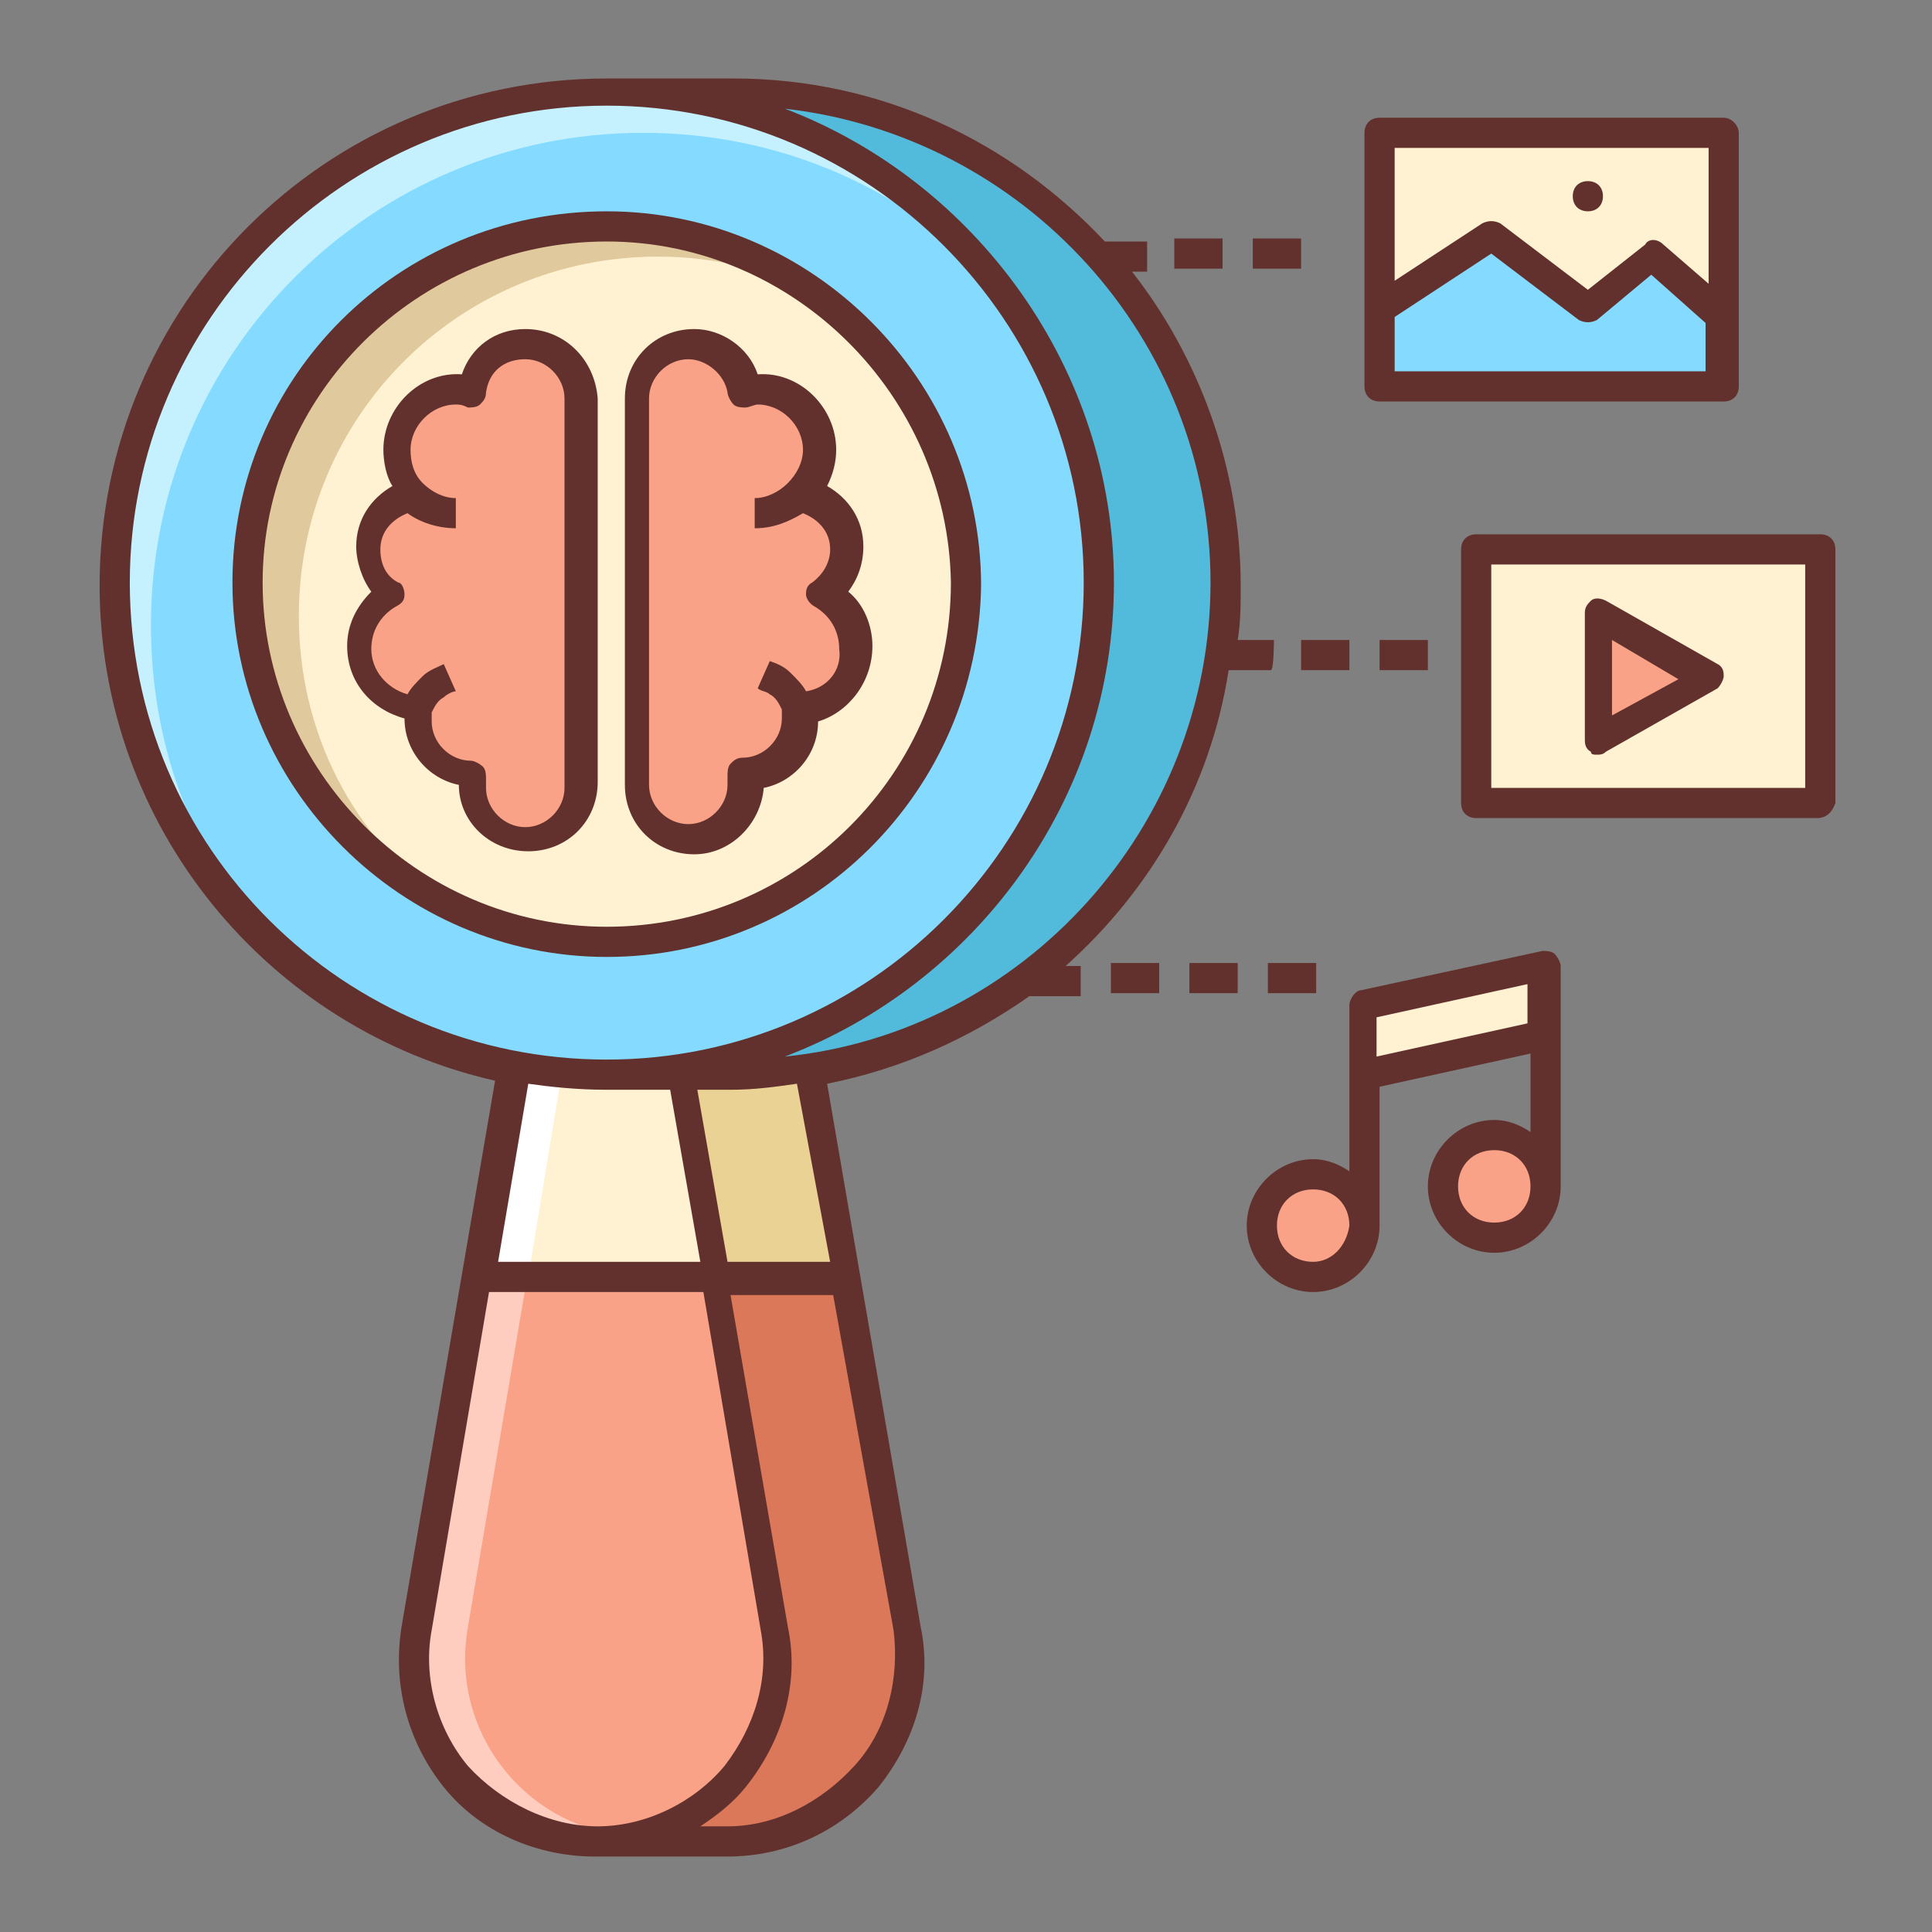 <svg xmlns="http://www.w3.org/2000/svg" xmlns:xlink="http://www.w3.org/1999/xlink" id="Layer_1" style="enable-background:new 0 0 64 64;" viewBox="0 0 64 64" xml:space="preserve"><rect x="0" y="0" width="64" height="64" fill="#808080" stroke="none"/><style type="text/css">
	.st0{fill:#FFF2D2;}
	.st1{fill:#DB785A;}
	.st2{fill:#52BADB;}
	.st3{fill:#84DBFF;}
	.st4{fill:#C5F1FF;}
	.st5{fill:#F9A287;}
	.st6{fill:#FFCDC0;}
	.st7{fill:#EAD194;}
	.st8{fill:#FFFFFF;}
	.st9{fill:#E0CA9D;}
	.st10{fill:#63312D;}
</style><g id="Layer_2_1_"><g><g><polygon class="st0" points="45.1,33.3 51.2,32 51.2,34.3 45.1,35.6    "></polygon></g><g><path class="st1" d="M30,53.9l-3.1-18.3h-4.4l3.1,18.3c0.6,3.7-2.2,7-5.9,7h4.4C27.8,61,30.7,57.6,30,53.9z"></path></g><g><path class="st2" d="M40.6,19.3c0,9-7.3,16.3-16.3,16.3h-4.2c9,0,16.3-7.3,16.3-16.3c0-8.9-7.2-16.2-16.1-16.3h4     C33.3,3,40.6,10.3,40.6,19.3z"></path></g><g id="XMLID_17_"><g><path class="st3" d="M20.1,3c-9,0-16.3,7.3-16.3,16.3s7.3,16.3,16.3,16.3c9,0,16.3-7.3,16.3-16.3C36.4,10.3,29.1,3,20.1,3z       M20.1,31.2c-6.6,0-11.9-5.3-11.9-11.9S13.5,7.5,20.1,7.5s11.9,5.3,11.9,11.9S26.6,31.2,20.1,31.2z"></path></g></g><g><g><path class="st4" d="M5,20.7c0-9,7.3-16.3,16.3-16.3c4.5,0,8.5,1.8,11.4,4.7c-3-3.7-7.5-6-12.6-6c-9,0-16.3,7.3-16.3,16.3      c0,4.5,1.9,8.6,4.9,11.6C6.3,28.1,5,24.6,5,20.7z"></path></g></g><g id="XMLID_12_"><path class="st5" d="M22.5,35.6l3.1,18.3c0.6,3.7-2.2,7-5.9,7l0,0c-3.7,0-6.6-3.3-5.9-7l3.1-18.3H22.5z"></path></g><g><path class="st6" d="M15.5,53.9l3.1-18.3h-1.7l-3.1,18.3c-0.6,3.7,2.2,7,5.9,7c0.3,0,0.6,0,0.9-0.1     C17.3,60.4,14.9,57.3,15.5,53.9z"></path></g><g><polygon class="st7" points="28.1,42.3 23.7,42.3 22.5,35.6 27,35.6    "></polygon></g><g><polygon class="st0" points="23.7,42.3 15.8,42.3 16.9,35.6 22.5,35.6    "></polygon></g><g><polygon class="st8" points="18.6,35.6 17.5,42.3 15.8,42.3 16.9,35.6    "></polygon></g><g id="XMLID_45_"><path class="st0" d="M31.9,19.3c0,6.6-5.3,11.9-11.9,11.9S8.2,25.9,8.2,19.3S13.5,7.5,20.1,7.5C26.6,7.5,31.9,12.8,31.9,19.3z"></path></g><g><path class="st9" d="M9.9,20.4c0-6.6,5.3-11.9,11.9-11.9c2,0,3.8,0.5,5.5,1.3c-2-1.5-4.5-2.4-7.1-2.4c-6.6,0-11.9,5.3-11.9,11.9     c0,4.6,2.6,8.6,6.4,10.6C11.7,27.7,9.9,24.3,9.9,20.4z"></path></g><g id="XMLID_222_"><path class="st10" d="M20.1,31.7c-6.8,0-12.4-5.6-12.4-12.4C7.7,12.5,13.2,7,20.1,7c6.8,0,12.4,5.6,12.4,12.4     C32.4,26.2,26.9,31.7,20.1,31.7z M20.1,8C13.8,8,8.7,13.1,8.7,19.3s5.1,11.4,11.4,11.4c6.3,0,11.4-5.1,11.4-11.4     C31.4,13.1,26.3,8,20.1,8z"></path></g><g><path class="st5" d="M28.4,21.4c0-0.8-0.5-1.5-1.1-1.8c0.5-0.3,0.9-0.9,0.9-1.5c0-0.9-0.7-1.6-1.5-1.7c0.4-0.4,0.6-0.9,0.6-1.5     c0-1.1-0.9-2-2-2c-0.2,0-0.3,0-0.5,0.1c-0.1-0.9-0.8-1.6-1.8-1.6c-1,0-1.8,0.8-1.8,1.8v12.9c0,1,0.8,1.8,1.8,1.8s1.8-0.8,1.8-1.8     c0-0.1,0-0.2,0-0.4c0,0,0,0,0,0c1,0,1.8-0.8,1.8-1.8c0-0.2,0-0.3-0.1-0.5C27.5,23.4,28.4,22.5,28.4,21.4z"></path></g><g><path class="st5" d="M12,21.4c0-0.8,0.5-1.5,1.1-1.8c-0.5-0.3-0.9-0.9-0.9-1.5c0-0.9,0.7-1.6,1.5-1.7c-0.4-0.4-0.6-0.9-0.6-1.5     c0-1.1,0.9-2,2-2c0.2,0,0.3,0,0.5,0.1c0.1-0.9,0.8-1.6,1.8-1.6c1,0,1.8,0.8,1.8,1.8v12.9c0,1-0.8,1.8-1.8,1.8s-1.8-0.8-1.8-1.8     c0-0.1,0-0.2,0-0.4c0,0,0,0,0,0c-1,0-1.8-0.8-1.8-1.8c0-0.2,0-0.3,0.1-0.5C12.9,23.4,12,22.5,12,21.4z"></path></g><g><path class="st10" d="M28.9,21.4c0-0.7-0.3-1.4-0.8-1.8c0.3-0.4,0.5-0.9,0.5-1.5c0-0.9-0.5-1.6-1.2-2c0.2-0.4,0.3-0.8,0.3-1.2     c0-1.4-1.2-2.6-2.6-2.5c-0.3-0.9-1.2-1.5-2.1-1.5c-1.3,0-2.3,1-2.3,2.3V26c0,1.3,1,2.3,2.3,2.3c1.2,0,2.2-1,2.3-2.2     c1-0.2,1.8-1.1,1.8-2.2c0,0,0,0,0,0C28.1,23.6,28.9,22.6,28.9,21.4z M26.7,22.9c-0.1-0.2-0.3-0.4-0.5-0.6     c-0.2-0.2-0.4-0.3-0.7-0.4l-0.4,0.9c0.1,0.1,0.3,0.1,0.4,0.2c0.2,0.1,0.3,0.3,0.4,0.5c0,0.1,0,0.2,0,0.3c0,0.7-0.6,1.3-1.3,1.3     c-0.2,0-0.3,0.1-0.4,0.2c-0.1,0.1-0.1,0.3-0.1,0.4c0,0.1,0,0.2,0,0.3c0,0.7-0.6,1.3-1.3,1.3c-0.7,0-1.3-0.6-1.3-1.3V13.2     c0-0.7,0.6-1.3,1.3-1.3c0.6,0,1.2,0.5,1.3,1.1c0,0.1,0.1,0.3,0.2,0.4c0.1,0.1,0.3,0.1,0.4,0.1c0.1,0,0.3-0.1,0.4-0.1     c0.8,0,1.5,0.7,1.5,1.5c0,0.4-0.2,0.8-0.5,1.1l0,0c-0.3,0.3-0.7,0.5-1.1,0.5v1c0.6,0,1.1-0.2,1.6-0.5c0.5,0.2,0.9,0.6,0.9,1.2     c0,0.4-0.2,0.8-0.6,1.1c-0.2,0.1-0.2,0.3-0.2,0.4s0.1,0.3,0.3,0.4c0.5,0.3,0.8,0.8,0.8,1.4C27.9,22.2,27.4,22.8,26.7,22.9z"></path><path class="st10" d="M17.4,10.9c-1,0-1.8,0.6-2.1,1.5c-1.4-0.1-2.6,1.1-2.6,2.5c0,0.4,0.1,0.9,0.3,1.2c-0.7,0.4-1.2,1.1-1.2,2     c0,0.5,0.2,1.1,0.5,1.5c-0.5,0.5-0.8,1.1-0.8,1.8c0,1.2,0.8,2.1,1.9,2.4c0,0,0,0,0,0c0,1.1,0.8,2,1.8,2.2c0,1.2,1,2.2,2.3,2.2     c1.3,0,2.3-1,2.3-2.3V13.2C19.7,11.9,18.7,10.9,17.4,10.9z M18.7,26.1c0,0.7-0.6,1.3-1.3,1.3c-0.7,0-1.3-0.6-1.3-1.3     c0-0.1,0-0.2,0-0.3c0-0.1,0-0.3-0.1-0.4c-0.1-0.1-0.3-0.2-0.4-0.2c-0.7,0-1.3-0.6-1.3-1.3c0-0.1,0-0.2,0-0.3     c0.1-0.2,0.2-0.4,0.4-0.5c0.1-0.1,0.3-0.2,0.4-0.2l-0.4-0.9c-0.2,0.1-0.5,0.2-0.7,0.4c-0.2,0.2-0.4,0.4-0.5,0.6     c-0.7-0.2-1.2-0.8-1.2-1.5c0-0.6,0.3-1.1,0.8-1.4c0.2-0.1,0.3-0.2,0.3-0.4s-0.1-0.4-0.2-0.4c-0.4-0.2-0.6-0.6-0.6-1.1     c0-0.6,0.4-1,0.9-1.2c0.4,0.3,1,0.5,1.6,0.5v-1c-0.4,0-0.8-0.2-1.1-0.5c-0.3-0.3-0.4-0.7-0.4-1.1c0-0.8,0.7-1.5,1.5-1.5     c0.1,0,0.2,0,0.4,0.1c0.1,0,0.3,0,0.4-0.1s0.2-0.2,0.2-0.4c0.1-0.7,0.6-1.1,1.3-1.1c0.7,0,1.3,0.6,1.3,1.3L18.7,26.1L18.7,26.1z"></path></g><g><path class="st5" d="M45.1,40.7c0,0.9-0.8,1.7-1.7,1.7c-0.9,0-1.7-0.8-1.7-1.7c0-0.9,0.8-1.7,1.7-1.7     C44.4,39,45.1,39.7,45.1,40.7z"></path></g><g><path class="st5" d="M51.2,39.4c0,0.9-0.8,1.7-1.7,1.7c-0.9,0-1.7-0.8-1.7-1.7c0-0.9,0.8-1.7,1.7-1.7S51.2,38.4,51.2,39.4z"></path></g><g><rect class="st0" height="8.4" width="11.4" x="48.9" y="18.2"></rect></g><g><path class="st10" d="M60.2,27.1H48.9c-0.3,0-0.5-0.2-0.5-0.5v-8.4c0-0.3,0.2-0.5,0.5-0.5h11.4c0.3,0,0.5,0.2,0.5,0.5v8.4     C60.7,26.9,60.5,27.1,60.2,27.1z M49.4,26.1h10.4v-7.4H49.4V26.1z"></path></g><g><rect class="st0" height="8.4" width="11.4" x="45.7" y="4.4"></rect></g><g><polygon class="st5" points="52.9,22.4 52.9,20.3 54.8,21.4 56.6,22.4 54.8,23.5 52.9,24.5    "></polygon></g><g><path class="st10" d="M52.9,25c-0.1,0-0.2,0-0.2-0.1c-0.2-0.1-0.2-0.3-0.2-0.4v-4.2c0-0.2,0.1-0.3,0.2-0.4s0.3-0.1,0.5,0l3.7,2.1     c0.2,0.1,0.2,0.3,0.2,0.4s-0.1,0.3-0.2,0.4l-3.7,2.1C53.1,25,53,25,52.9,25z M53.4,21.2v2.5l2.2-1.2L53.4,21.2z"></path></g><g><polygon class="st3" points="57.1,10.5 54.8,8.5 52.6,10.2 49.4,7.8 45.7,10.2 45.7,12.8 57.1,12.8    "></polygon></g><path class="st10" d="M57.1,3.9H45.7c-0.3,0-0.5,0.2-0.5,0.5v5.8v2.6c0,0.3,0.2,0.5,0.5,0.5h11.4c0.3,0,0.5-0.2,0.5-0.5v-2.3V4.4    C57.6,4.2,57.4,3.9,57.1,3.9z M56.6,4.9v4.5l-1.5-1.3c-0.2-0.2-0.5-0.2-0.6,0l-1.9,1.5l-2.9-2.2c-0.2-0.1-0.4-0.1-0.6,0l-2.9,1.9    V4.9H56.6z M56.6,12.3H46.2v-1.8l3.2-2.1l2.9,2.2c0.2,0.1,0.4,0.1,0.6,0l1.8-1.5l1.8,1.6V12.3z"></path><g><path class="st10" d="M53.1,6.5c0,0.3-0.2,0.5-0.5,0.5s-0.5-0.2-0.5-0.5S52.3,6,52.6,6C52.9,6,53.1,6.2,53.1,6.5z"></path></g><g><rect class="st10" height="1" width="1.6" x="38.9" y="7.9"></rect></g><g><rect class="st10" height="1" width="1.6" x="41.5" y="7.9"></rect></g><g><rect class="st10" height="1" width="1.6" x="43.1" y="21.2"></rect></g><g><rect class="st10" height="1" width="1.6" x="45.7" y="21.2"></rect></g><path class="st10" d="M42.2,21.2H41c0.1-0.6,0.1-1.2,0.1-1.8c0-3.9-1.4-7.6-3.6-10.4H38v-1h-1.4c-3.1-3.3-7.4-5.4-12.3-5.4h-4v0    c-0.1,0-0.1,0-0.2,0c-9.3,0-16.8,7.5-16.8,16.8c0,8,5.6,14.7,13.1,16.4l-3.1,18.1c-0.3,1.9,0.2,3.8,1.4,5.3c1.2,1.5,3.1,2.3,5,2.3    h4.4c1.9,0,3.7-0.8,5-2.3c1.2-1.5,1.8-3.4,1.4-5.3l-3.1-18c2.5-0.5,4.7-1.5,6.7-2.9h1.7v-1h-0.5c2.8-2.5,4.8-5.9,5.4-9.8h1.4    C42.2,22.2,42.2,21.2,42.2,21.2z M4.3,19.3c0-8.7,7.1-15.8,15.8-15.8s15.8,7.1,15.8,15.8s-7.1,15.8-15.8,15.8S4.3,28.1,4.3,19.3z     M20.1,36.1h2.1l1,5.7h-6.7l1-5.9C18.2,36,19.1,36.1,20.1,36.1z M15.5,58.5c-1-1.2-1.5-2.9-1.2-4.5l1.9-11.2h7.1L25.2,54    c0.3,1.6-0.2,3.2-1.2,4.5c-1,1.2-2.6,2-4.2,2S16.6,59.7,15.5,58.5z M28.3,58.5c-1.1,1.2-2.6,2-4.2,2h-0.9c0.6-0.4,1.1-0.8,1.5-1.3    c1.2-1.5,1.8-3.4,1.4-5.3l-1.9-11h3.4L29.6,54C29.8,55.6,29.4,57.3,28.3,58.5z M27.5,41.8h-3.4l-1-5.7h1.1c0.8,0,1.5-0.1,2.2-0.2    L27.5,41.8z M26,35c6.3-2.4,10.9-8.5,10.9-15.7C36.9,12.2,32.3,6,26,3.6c7.9,0.9,14.1,7.6,14.1,15.7S33.9,34.2,26,35z"></path><g><rect class="st10" height="1" width="1.6" x="36.8" y="31.9"></rect></g><g><rect class="st10" height="1" width="1.6" x="39.4" y="31.9"></rect></g><g><rect class="st10" height="1" width="1.6" x="42" y="31.9"></rect></g><path class="st10" d="M51.5,31.6c-0.1-0.1-0.3-0.1-0.4-0.1l-6,1.3c-0.2,0-0.4,0.3-0.4,0.5v2.3v3.2c-0.3-0.2-0.7-0.4-1.2-0.4    c-1.2,0-2.2,1-2.2,2.2s1,2.2,2.2,2.2s2.2-1,2.2-2.2V36l5-1.1v2.6c-0.3-0.2-0.7-0.4-1.2-0.4c-1.2,0-2.2,1-2.2,2.2s1,2.2,2.2,2.2    s2.2-1,2.2-2.2v-5V32C51.7,31.9,51.6,31.7,51.5,31.6z M43.5,41.8c-0.7,0-1.2-0.5-1.2-1.2s0.5-1.2,1.2-1.2c0.7,0,1.2,0.5,1.2,1.2    C44.6,41.3,44.1,41.8,43.5,41.8z M45.6,35v-1.3l5-1.1v1.3L45.6,35z M49.5,40.5c-0.7,0-1.2-0.5-1.2-1.2s0.5-1.2,1.2-1.2    c0.7,0,1.2,0.5,1.2,1.2C50.7,40,50.2,40.5,49.5,40.5z"></path></g></g></svg>